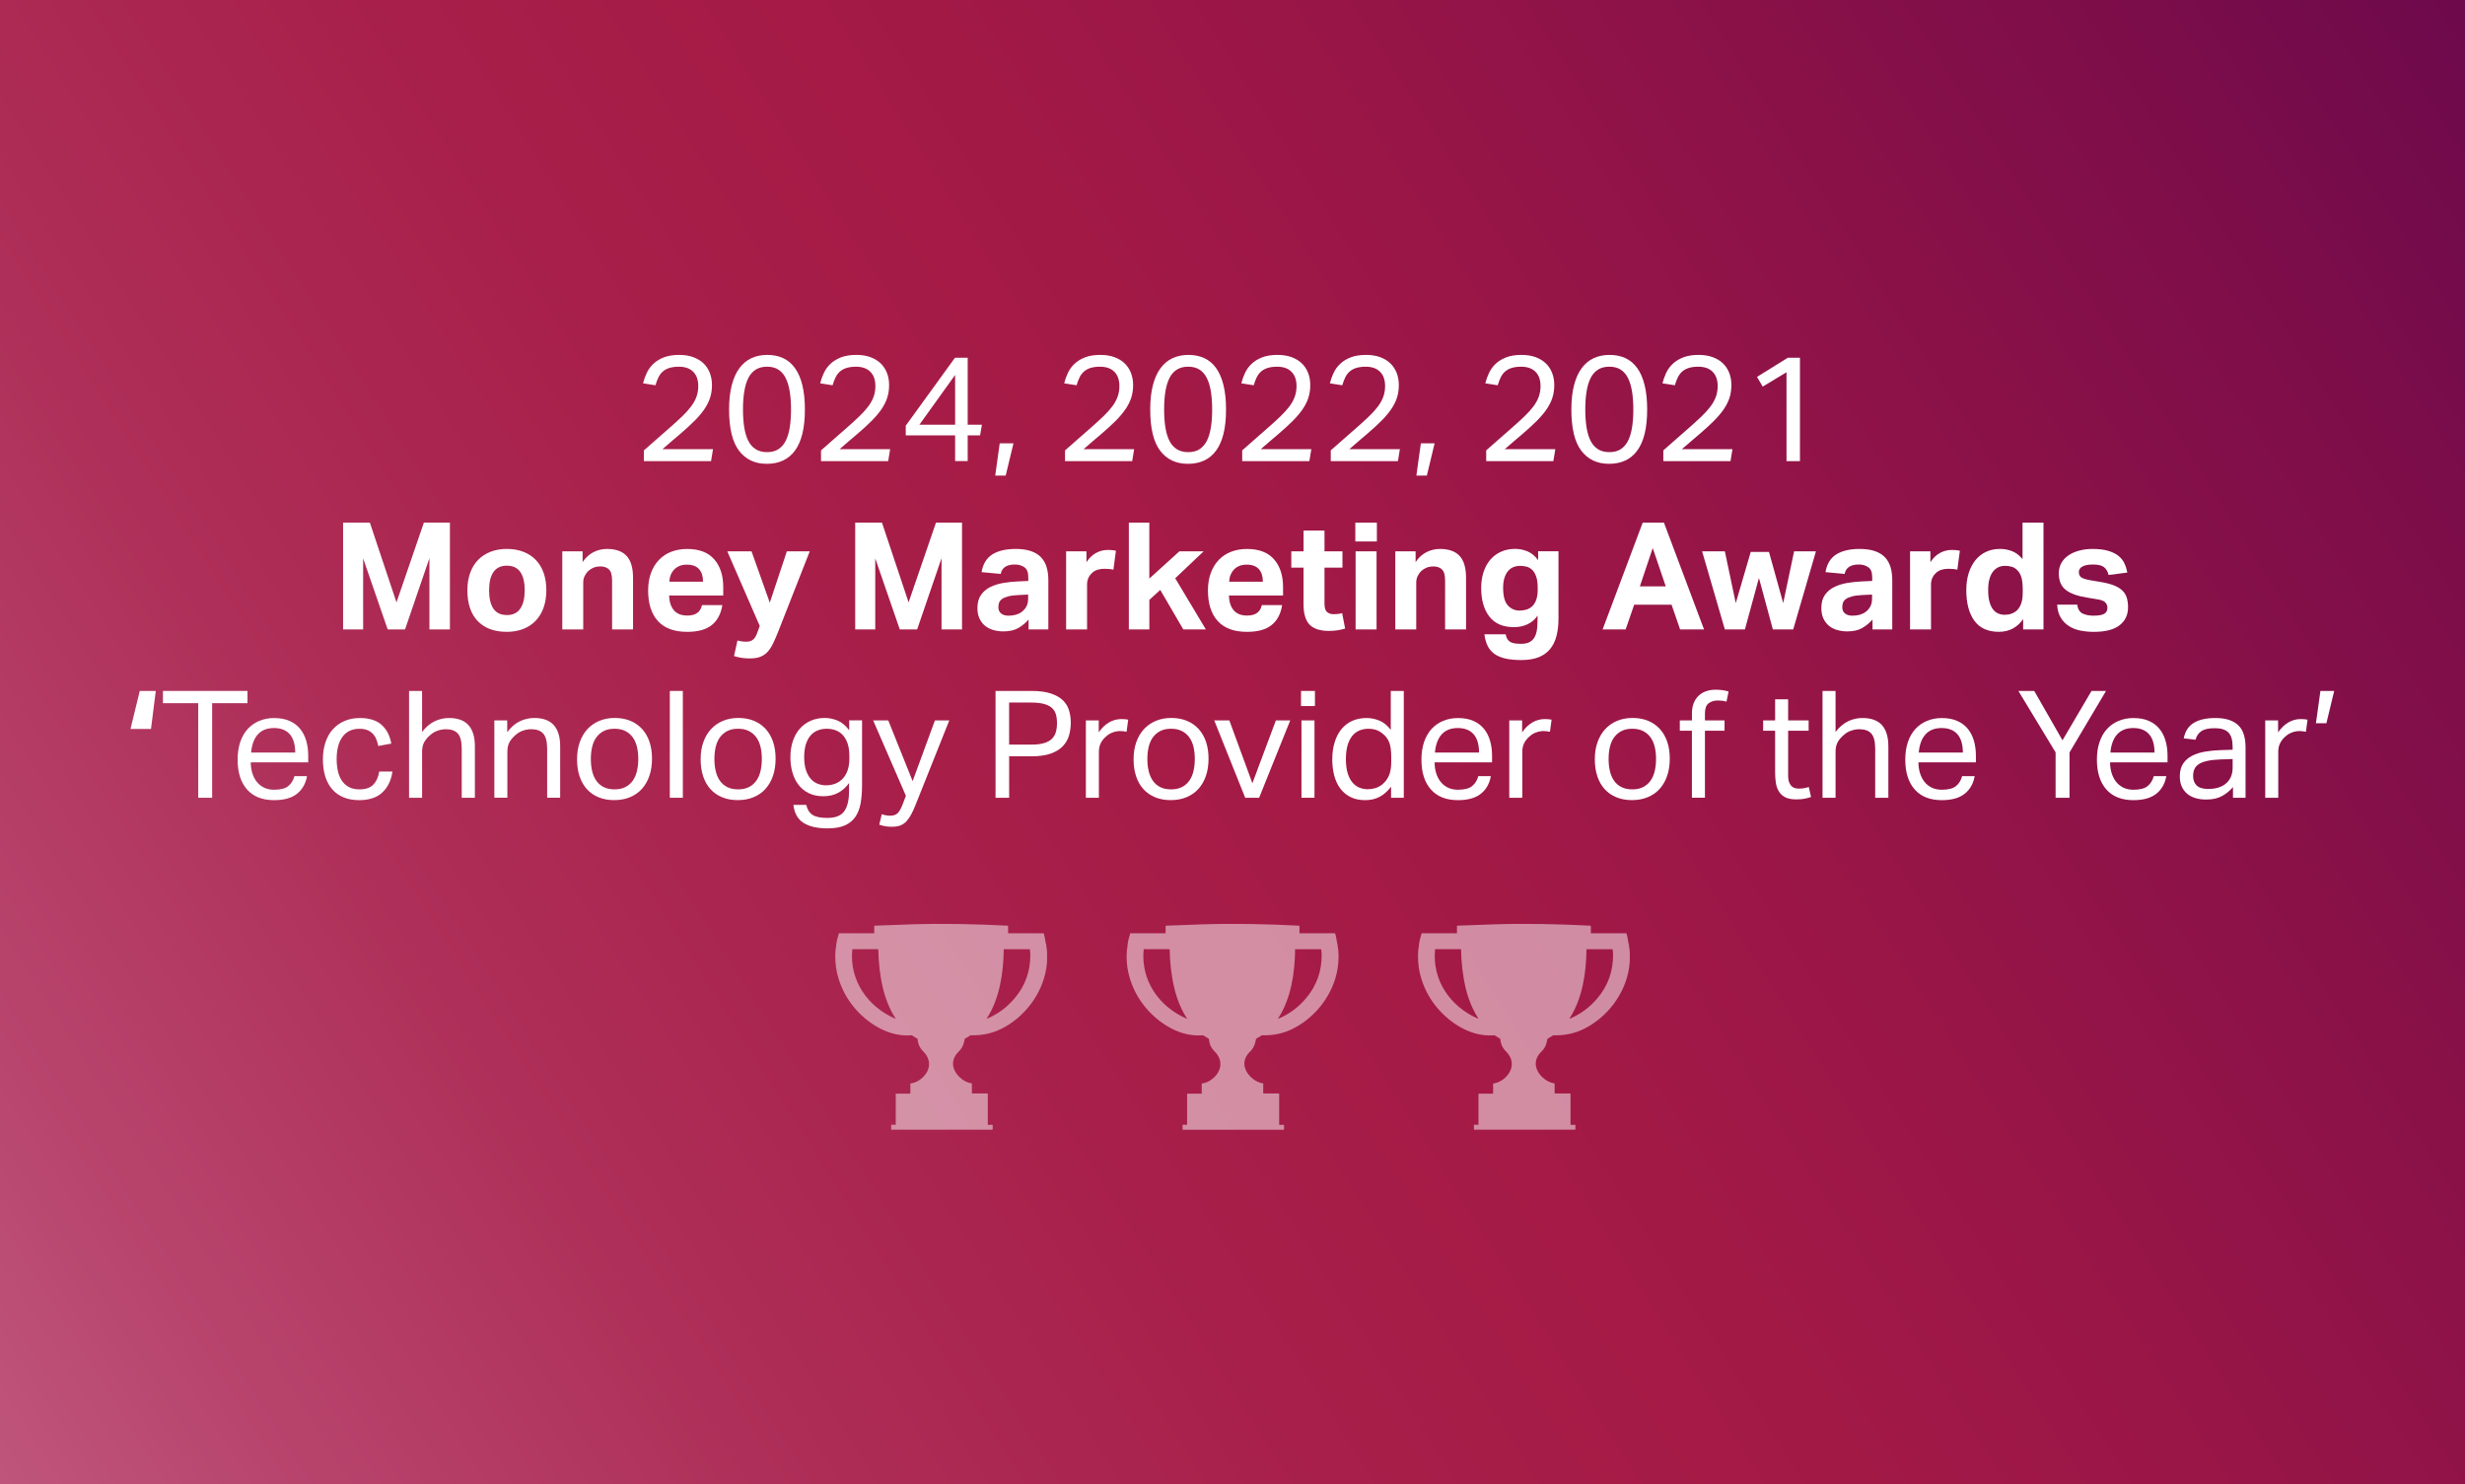 <?xml version="1.0" encoding="UTF-8"?>
<svg id="Layer_1" data-name="Layer 1" xmlns="http://www.w3.org/2000/svg" width="1098" height="661.16" xmlns:xlink="http://www.w3.org/1999/xlink" viewBox="0 0 1098 661.16">
  <rect x="0" y="0" width="1098" height="661.16" fill="#808080" stroke="none"/>
  <defs>
    <style>
      .cls-1 {
        fill: none;
      }

      .cls-2 {
        fill: url(#linear-gradient);
      }

      .cls-3 {
        clip-path: url(#clippath-1);
      }

      .cls-4 {
        clip-path: url(#clippath-3);
      }

      .cls-5 {
        clip-path: url(#clippath-4);
      }

      .cls-6 {
        clip-path: url(#clippath-2);
      }

      .cls-7 {
        clip-path: url(#clippath-7);
      }

      .cls-8 {
        clip-path: url(#clippath-6);
      }

      .cls-9 {
        clip-path: url(#clippath-8);
      }

      .cls-10 {
        clip-path: url(#clippath-5);
      }

      .cls-11 {
        fill: #fff;
      }

      .cls-12 {
        opacity: .5;
      }

      .cls-13 {
        clip-path: url(#clippath);
      }
    </style>
    <clipPath id="clippath">
      <rect class="cls-1" y="0" width="1098" height="661.16"/>
    </clipPath>
    <clipPath id="clippath-1">
      <polygon class="cls-1" points="0 661.16 0 661.16 0 0 1098 0 1098 661.16 0 661.16"/>
    </clipPath>
    <linearGradient id="linear-gradient" x1="49.16" y1="832.68" x2="53.33" y2="832.68" gradientTransform="translate(117617.01 216162.08) rotate(-27.93) scale(308.51 -294.86) skewX(-4.04)" gradientUnits="userSpaceOnUse">
      <stop offset="0" stop-color="#bf557b"/>
      <stop offset=".08" stop-color="#b8456d"/>
      <stop offset=".24" stop-color="#ad2d57"/>
      <stop offset=".39" stop-color="#a71f4a"/>
      <stop offset=".51" stop-color="#a51a46"/>
      <stop offset=".64" stop-color="#9a1647"/>
      <stop offset=".87" stop-color="#7f0e49"/>
      <stop offset="1" stop-color="#6d094c"/>
    </linearGradient>
    <clipPath id="clippath-2">
      <rect class="cls-1" y="0" width="1098" height="661.16"/>
    </clipPath>
    <clipPath id="clippath-3">
      <rect class="cls-1" x="334.54" y="378.17" width="169.34" height="129.17"/>
    </clipPath>
    <clipPath id="clippath-4">
      <rect class="cls-1" x="372.03" y="411.49" width="94.37" height="91.69"/>
    </clipPath>
    <clipPath id="clippath-5">
      <rect class="cls-1" x="464.33" y="378.17" width="169.34" height="129.17"/>
    </clipPath>
    <clipPath id="clippath-6">
      <rect class="cls-1" x="501.81" y="411.49" width="94.37" height="91.69"/>
    </clipPath>
    <clipPath id="clippath-7">
      <rect class="cls-1" x="594.12" y="378.17" width="169.34" height="129.17"/>
    </clipPath>
    <clipPath id="clippath-8">
      <rect class="cls-1" x="631.61" y="411.49" width="94.37" height="91.69"/>
    </clipPath>
  </defs>
  <g class="cls-13">
    <g class="cls-3">
      <polygon class="cls-2" points="-311.75 165.29 823.5 -436.62 1409.75 495.87 274.5 1097.78 -311.75 165.29"/>
    </g>
    <g>
      <path class="cls-11" d="M286.84,200.59c1.69-1.51,3.51-3.11,5.46-4.8,1.95-1.69,3.93-3.42,5.93-5.2,2.13-1.87,4-3.56,5.6-5.1,1.6-1.53,2.93-3.01,4-4.43,1.07-1.42,1.87-2.87,2.4-4.33.53-1.47.8-3.04.8-4.73,0-2.8-.76-4.94-2.27-6.43-1.51-1.49-3.62-2.23-6.33-2.23-1.64,0-3.04.18-4.2.53-1.16.36-2.13.88-2.93,1.57-.8.69-1.46,1.54-1.97,2.57-.51,1.02-.97,2.22-1.37,3.6l-5.53-.87c.4-1.6.96-3.15,1.67-4.66.71-1.51,1.69-2.85,2.93-4.03,1.24-1.18,2.8-2.13,4.66-2.87,1.87-.73,4.15-1.1,6.86-1.1,2.35,0,4.44.33,6.26,1,1.82.67,3.34,1.59,4.56,2.77,1.22,1.18,2.15,2.59,2.8,4.23.64,1.64.97,3.46.97,5.46s-.28,3.87-.83,5.6c-.56,1.73-1.41,3.44-2.57,5.13-1.16,1.69-2.62,3.42-4.4,5.2-1.78,1.78-3.89,3.71-6.33,5.8-1.29,1.11-2.61,2.23-3.97,3.37-1.36,1.13-2.68,2.28-3.96,3.43h22.52l-.87,5.33h-29.92v-4.8Z"/>
      <path class="cls-11" d="M341.55,206.59c-5.29,0-9.41-1.94-12.36-5.83-2.96-3.89-4.43-10.01-4.43-18.36,0-4.18.4-7.8,1.2-10.86s1.94-5.6,3.43-7.6c1.49-2,3.28-3.48,5.36-4.43,2.09-.95,4.44-1.43,7.06-1.43s4.96.48,7.03,1.43c2.07.96,3.82,2.43,5.26,4.43,1.44,2,2.54,4.53,3.3,7.6.75,3.07,1.13,6.69,1.13,10.86s-.38,7.79-1.13,10.83c-.76,3.04-1.87,5.55-3.33,7.53-1.47,1.98-3.26,3.44-5.36,4.4-2.11.96-4.5,1.43-7.16,1.43ZM341.68,201.39c2,0,3.68-.43,5.03-1.3,1.35-.87,2.44-2.11,3.27-3.73.82-1.62,1.42-3.61,1.8-5.96.38-2.35.57-5.02.57-8s-.19-5.64-.57-8c-.38-2.35-.98-4.35-1.8-6-.82-1.64-1.91-2.9-3.27-3.77-1.36-.87-3.03-1.3-5.03-1.3s-3.69.43-5.06,1.3c-1.38.87-2.48,2.12-3.3,3.77-.82,1.64-1.42,3.64-1.8,6-.38,2.35-.57,5.02-.57,8s.19,5.64.57,8c.38,2.36.98,4.34,1.8,5.96.82,1.62,1.92,2.87,3.3,3.73,1.38.87,3.07,1.3,5.06,1.3Z"/>
      <path class="cls-11" d="M365.74,200.59c1.69-1.51,3.51-3.11,5.46-4.8,1.95-1.69,3.93-3.42,5.93-5.2,2.13-1.87,4-3.56,5.6-5.1,1.6-1.53,2.93-3.01,4-4.43,1.07-1.42,1.87-2.87,2.4-4.33.53-1.47.8-3.04.8-4.73,0-2.8-.76-4.94-2.27-6.43-1.51-1.49-3.62-2.23-6.33-2.23-1.64,0-3.04.18-4.2.53-1.16.36-2.13.88-2.93,1.57-.8.69-1.46,1.54-1.97,2.57-.51,1.02-.97,2.22-1.37,3.6l-5.53-.87c.4-1.6.96-3.15,1.67-4.66.71-1.51,1.69-2.85,2.93-4.03,1.24-1.18,2.8-2.13,4.66-2.87,1.87-.73,4.15-1.1,6.86-1.1,2.35,0,4.44.33,6.26,1,1.82.67,3.34,1.59,4.56,2.77,1.22,1.18,2.15,2.59,2.8,4.23.64,1.64.97,3.46.97,5.46s-.28,3.87-.83,5.6c-.56,1.73-1.41,3.44-2.57,5.13-1.16,1.69-2.62,3.42-4.4,5.2-1.78,1.78-3.89,3.71-6.33,5.8-1.29,1.11-2.61,2.23-3.97,3.37-1.36,1.13-2.68,2.28-3.96,3.43h22.52l-.87,5.33h-29.92v-4.8Z"/>
      <path class="cls-11" d="M403.46,189.59l21.92-30.25h5.66v29.85h6.33l-.8,4.73h-5.53v11.46h-5.6v-11.46h-21.99v-4.33ZM425.45,189.19v-22.19l-15.93,22.19h15.93Z"/>
      <path class="cls-11" d="M445.31,197.46h6.13l-3.47,14.39h-4.66l2-14.39Z"/>
      <path class="cls-11" d="M474.43,200.59c1.69-1.51,3.51-3.11,5.46-4.8,1.95-1.69,3.93-3.42,5.93-5.2,2.13-1.87,4-3.56,5.6-5.1,1.6-1.53,2.93-3.01,4-4.43,1.07-1.42,1.87-2.87,2.4-4.33.53-1.47.8-3.04.8-4.73,0-2.8-.76-4.94-2.27-6.43-1.51-1.49-3.62-2.23-6.33-2.23-1.64,0-3.04.18-4.2.53-1.16.36-2.13.88-2.93,1.57-.8.69-1.46,1.54-1.97,2.57-.51,1.02-.97,2.22-1.37,3.6l-5.53-.87c.4-1.6.96-3.15,1.67-4.66.71-1.51,1.69-2.85,2.93-4.03,1.24-1.18,2.8-2.13,4.66-2.87,1.87-.73,4.15-1.1,6.86-1.1,2.35,0,4.44.33,6.26,1,1.82.67,3.34,1.59,4.56,2.77,1.22,1.18,2.15,2.59,2.8,4.23.64,1.64.97,3.46.97,5.46s-.28,3.87-.83,5.6c-.56,1.73-1.41,3.44-2.57,5.13-1.16,1.69-2.62,3.42-4.4,5.2-1.78,1.78-3.89,3.71-6.33,5.8-1.29,1.11-2.61,2.23-3.97,3.37-1.36,1.13-2.68,2.28-3.96,3.43h22.52l-.87,5.33h-29.92v-4.8Z"/>
      <path class="cls-11" d="M529.14,206.59c-5.29,0-9.41-1.94-12.36-5.83-2.96-3.89-4.43-10.01-4.43-18.36,0-4.18.4-7.8,1.2-10.86s1.94-5.6,3.43-7.6c1.49-2,3.28-3.48,5.36-4.43,2.09-.95,4.44-1.43,7.06-1.43s4.96.48,7.03,1.43c2.07.96,3.82,2.43,5.26,4.43,1.44,2,2.54,4.53,3.3,7.6.75,3.07,1.13,6.69,1.13,10.86s-.38,7.79-1.13,10.83c-.76,3.04-1.87,5.55-3.33,7.53-1.47,1.98-3.26,3.44-5.36,4.4-2.11.96-4.5,1.43-7.16,1.43ZM529.27,201.39c2,0,3.68-.43,5.03-1.3,1.35-.87,2.44-2.11,3.27-3.73.82-1.62,1.42-3.61,1.8-5.96.38-2.35.57-5.02.57-8s-.19-5.64-.57-8c-.38-2.35-.98-4.35-1.8-6-.82-1.64-1.91-2.9-3.27-3.77-1.36-.87-3.03-1.3-5.03-1.3s-3.69.43-5.06,1.3c-1.38.87-2.48,2.12-3.3,3.77-.82,1.64-1.42,3.64-1.8,6-.38,2.35-.57,5.02-.57,8s.19,5.64.57,8c.38,2.36.98,4.34,1.8,5.96.82,1.62,1.92,2.87,3.3,3.73,1.38.87,3.07,1.3,5.06,1.3Z"/>
      <path class="cls-11" d="M553.33,200.59c1.69-1.51,3.51-3.11,5.46-4.8,1.96-1.69,3.93-3.42,5.93-5.2,2.13-1.87,4-3.56,5.6-5.1s2.93-3.01,4-4.43c1.07-1.42,1.87-2.87,2.4-4.33.53-1.47.8-3.04.8-4.73,0-2.8-.76-4.94-2.27-6.43-1.51-1.49-3.62-2.23-6.33-2.23-1.64,0-3.04.18-4.2.53-1.16.36-2.13.88-2.93,1.57-.8.69-1.46,1.54-1.97,2.57-.51,1.02-.97,2.22-1.37,3.6l-5.53-.87c.4-1.6.96-3.15,1.67-4.66.71-1.51,1.69-2.85,2.93-4.03,1.24-1.18,2.8-2.13,4.67-2.87,1.87-.73,4.15-1.1,6.86-1.1,2.35,0,4.44.33,6.26,1,1.82.67,3.34,1.59,4.56,2.77,1.22,1.18,2.15,2.59,2.8,4.23.64,1.64.97,3.46.97,5.46s-.28,3.87-.83,5.6c-.56,1.73-1.41,3.44-2.57,5.13-1.16,1.69-2.62,3.42-4.4,5.2s-3.89,3.71-6.33,5.8c-1.29,1.11-2.61,2.23-3.96,3.37-1.36,1.13-2.68,2.28-3.97,3.43h22.53l-.87,5.33h-29.92v-4.8Z"/>
      <path class="cls-11" d="M592.78,200.59c1.69-1.51,3.51-3.11,5.46-4.8,1.96-1.69,3.93-3.42,5.93-5.2,2.13-1.87,4-3.56,5.6-5.1s2.93-3.01,4-4.43c1.07-1.42,1.87-2.87,2.4-4.33.53-1.47.8-3.04.8-4.73,0-2.8-.76-4.94-2.27-6.43-1.51-1.49-3.62-2.23-6.33-2.23-1.64,0-3.04.18-4.2.53-1.16.36-2.13.88-2.93,1.57-.8.69-1.46,1.54-1.97,2.57-.51,1.02-.97,2.22-1.37,3.6l-5.53-.87c.4-1.6.96-3.15,1.67-4.66.71-1.51,1.69-2.85,2.93-4.03,1.24-1.18,2.8-2.13,4.67-2.87,1.87-.73,4.15-1.1,6.86-1.1,2.35,0,4.44.33,6.26,1,1.82.67,3.34,1.59,4.56,2.77,1.22,1.18,2.15,2.59,2.8,4.23.64,1.64.97,3.46.97,5.46s-.28,3.87-.83,5.6c-.56,1.73-1.41,3.44-2.57,5.13-1.16,1.69-2.62,3.42-4.4,5.2s-3.89,3.71-6.33,5.8c-1.29,1.11-2.61,2.23-3.96,3.37-1.36,1.13-2.68,2.28-3.97,3.43h22.53l-.87,5.33h-29.92v-4.8Z"/>
      <path class="cls-11" d="M632.9,197.46h6.13l-3.46,14.39h-4.67l2-14.39Z"/>
      <path class="cls-11" d="M662.02,200.59c1.69-1.51,3.51-3.11,5.46-4.8,1.96-1.69,3.93-3.42,5.93-5.2,2.13-1.87,4-3.56,5.6-5.1s2.93-3.01,4-4.43c1.07-1.42,1.87-2.87,2.4-4.33.53-1.47.8-3.04.8-4.73,0-2.8-.76-4.94-2.27-6.43-1.51-1.49-3.62-2.23-6.33-2.23-1.64,0-3.04.18-4.2.53-1.16.36-2.13.88-2.93,1.57-.8.69-1.46,1.54-1.97,2.57-.51,1.02-.97,2.22-1.37,3.6l-5.53-.87c.4-1.6.96-3.15,1.67-4.66.71-1.51,1.69-2.85,2.93-4.03,1.24-1.18,2.8-2.13,4.67-2.87,1.87-.73,4.15-1.1,6.86-1.1,2.35,0,4.44.33,6.26,1,1.82.67,3.34,1.59,4.56,2.77,1.22,1.18,2.15,2.59,2.8,4.23.64,1.64.97,3.46.97,5.46s-.28,3.87-.83,5.6c-.56,1.73-1.41,3.44-2.57,5.13-1.16,1.69-2.62,3.42-4.4,5.2s-3.89,3.71-6.33,5.8c-1.29,1.11-2.61,2.23-3.96,3.37-1.36,1.13-2.68,2.28-3.97,3.43h22.53l-.87,5.33h-29.92v-4.8Z"/>
      <path class="cls-11" d="M716.73,206.59c-5.29,0-9.41-1.94-12.36-5.83-2.96-3.89-4.43-10.01-4.43-18.36,0-4.18.4-7.8,1.2-10.86.8-3.07,1.94-5.6,3.43-7.6,1.49-2,3.28-3.48,5.36-4.43,2.09-.95,4.44-1.43,7.06-1.43s4.96.48,7.03,1.43c2.07.96,3.82,2.43,5.26,4.43,1.44,2,2.54,4.53,3.3,7.6.75,3.07,1.13,6.69,1.13,10.86s-.38,7.79-1.13,10.83c-.76,3.04-1.87,5.55-3.33,7.53-1.47,1.98-3.25,3.44-5.37,4.4-2.11.96-4.5,1.43-7.16,1.43ZM716.87,201.39c2,0,3.68-.43,5.03-1.3,1.35-.87,2.44-2.11,3.27-3.73.82-1.62,1.42-3.61,1.8-5.96.38-2.35.57-5.02.57-8s-.19-5.64-.57-8c-.38-2.35-.98-4.35-1.8-6-.82-1.64-1.91-2.9-3.27-3.77-1.36-.87-3.03-1.3-5.03-1.3s-3.69.43-5.06,1.3c-1.38.87-2.48,2.12-3.3,3.77-.82,1.64-1.42,3.64-1.8,6-.38,2.35-.57,5.02-.57,8s.19,5.64.57,8c.38,2.36.98,4.34,1.8,5.96.82,1.62,1.92,2.87,3.3,3.73,1.38.87,3.07,1.3,5.06,1.3Z"/>
      <path class="cls-11" d="M740.92,200.59c1.69-1.51,3.51-3.11,5.46-4.8,1.96-1.69,3.93-3.42,5.93-5.2,2.13-1.87,4-3.56,5.6-5.1s2.93-3.01,4-4.43c1.07-1.42,1.87-2.87,2.4-4.33.53-1.47.8-3.04.8-4.73,0-2.8-.76-4.94-2.27-6.43-1.51-1.49-3.62-2.23-6.33-2.23-1.64,0-3.04.18-4.2.53-1.16.36-2.13.88-2.93,1.57-.8.69-1.46,1.54-1.97,2.57-.51,1.02-.97,2.22-1.37,3.6l-5.53-.87c.4-1.6.96-3.15,1.67-4.66.71-1.51,1.69-2.85,2.93-4.03,1.24-1.18,2.8-2.13,4.67-2.87,1.87-.73,4.15-1.1,6.86-1.1,2.35,0,4.44.33,6.26,1,1.82.67,3.34,1.59,4.56,2.77,1.22,1.18,2.15,2.59,2.8,4.23.64,1.64.97,3.46.97,5.46s-.28,3.87-.83,5.6c-.56,1.73-1.41,3.44-2.57,5.13-1.16,1.69-2.62,3.42-4.4,5.2s-3.89,3.71-6.33,5.8c-1.29,1.11-2.61,2.23-3.96,3.37-1.36,1.13-2.68,2.28-3.97,3.43h22.53l-.87,5.33h-29.92v-4.8Z"/>
      <path class="cls-11" d="M795.77,165.8l-10.6,6.4-2.53-4.33,13.73-8.53h5.4v46.05h-6v-39.58Z"/>
    </g>
    <g>
      <path class="cls-11" d="M152.82,232.78h11.93l11.86,35.52,12.2-35.52h11.6v47.58h-9.13v-31.72l-10.86,31.72h-7.73l-10.93-31.65v31.65h-8.93v-47.58Z"/>
      <path class="cls-11" d="M225.79,281.43c-5.6,0-9.93-1.6-13-4.8s-4.6-7.77-4.6-13.73c0-2.84.41-5.41,1.23-7.7.82-2.29,2-4.22,3.53-5.8,1.53-1.58,3.39-2.79,5.56-3.63,2.18-.84,4.6-1.27,7.26-1.27s5.15.42,7.33,1.27c2.18.84,4.03,2.06,5.56,3.63,1.53,1.58,2.7,3.51,3.5,5.8.8,2.29,1.2,4.85,1.2,7.7s-.41,5.48-1.23,7.76c-.82,2.29-2,4.23-3.53,5.83-1.53,1.6-3.39,2.82-5.56,3.67-2.18.84-4.6,1.27-7.26,1.27ZM225.79,273.96c2.67,0,4.65-.96,5.96-2.87,1.31-1.91,1.97-4.64,1.97-8.2s-.66-6.26-1.97-8.13c-1.31-1.87-3.3-2.8-5.96-2.8s-4.65.93-5.96,2.8c-1.31,1.87-1.97,4.58-1.97,8.13s.64,6.34,1.93,8.23c1.29,1.89,3.29,2.83,6,2.83Z"/>
      <path class="cls-11" d="M250.45,245.57h9.06v4.8c1.38-2.04,3.01-3.53,4.9-4.46,1.89-.93,3.85-1.4,5.9-1.4,3.95,0,6.89,1.03,8.8,3.1,1.91,2.07,2.87,5.32,2.87,9.76v22.99h-9.33v-21.73c0-2.44-.47-4.11-1.4-5-.93-.89-2.18-1.33-3.73-1.33-1.2,0-2.23.18-3.1.53-.87.36-1.68.87-2.43,1.53-.62.62-1.14,1.37-1.57,2.23-.42.87-.63,1.81-.63,2.83v20.93h-9.33v-34.79Z"/>
      <path class="cls-11" d="M321.76,269.5c-.62,3.91-2.19,6.88-4.7,8.9-2.51,2.02-6.16,3.03-10.96,3.03-5.78,0-10.12-1.6-13.03-4.8-2.91-3.2-4.37-7.73-4.37-13.59,0-2.93.42-5.54,1.27-7.83.84-2.29,2.03-4.23,3.57-5.83,1.53-1.6,3.37-2.81,5.5-3.63,2.13-.82,4.49-1.23,7.06-1.23,5.33,0,9.34,1.53,12.03,4.6,2.69,3.07,4.03,7.2,4.03,12.4v3.73h-24.12c.09,2.8.8,4.99,2.13,6.56,1.33,1.58,3.33,2.37,6,2.37,3.69,0,5.86-1.55,6.53-4.66h9.06ZM313.16,259.1c0-2.4-.59-4.27-1.77-5.6-1.18-1.33-3.01-2-5.5-2-1.24,0-2.33.2-3.27.6-.93.4-1.72.94-2.37,1.63-.65.69-1.14,1.49-1.5,2.4-.36.91-.56,1.9-.6,2.97h14.99Z"/>
      <path class="cls-11" d="M328.49,285.29c1.29.35,2.6.53,3.93.53,1.24,0,2.24-.3,3-.9.76-.6,1.4-1.66,1.93-3.17l1.07-2.93-14.46-33.25h10.8l8.13,22.86,7.6-22.86h10.2l-14.06,35.79c-.8,2-1.56,3.74-2.27,5.23-.71,1.49-1.52,2.73-2.43,3.73-.91,1-2,1.74-3.27,2.23-1.27.49-2.83.73-4.7.73-1.16,0-2.3-.08-3.43-.23-1.13-.16-2.32-.43-3.57-.83l1.53-6.93Z"/>
      <path class="cls-11" d="M380.93,232.78h11.93l11.86,35.52,12.2-35.52h11.6v47.58h-9.13v-31.72l-10.86,31.72h-7.73l-10.93-31.65v31.65h-8.93v-47.58Z"/>
      <path class="cls-11" d="M458.17,275.96c-1.38,1.56-2.92,2.82-4.63,3.8-1.71.98-3.92,1.47-6.63,1.47-1.56,0-3.03-.2-4.43-.6-1.4-.4-2.62-1.02-3.67-1.87-1.04-.84-1.88-1.92-2.5-3.23-.62-1.31-.93-2.88-.93-4.7,0-2.4.53-4.35,1.6-5.86,1.07-1.51,2.47-2.69,4.2-3.53,1.73-.84,3.68-1.44,5.83-1.8,2.15-.36,4.34-.58,6.56-.67l4.46-.2v-1.73c0-2.13-.59-3.6-1.77-4.4-1.18-.8-2.57-1.2-4.17-1.2-3.69,0-5.8,1.4-6.33,4.2l-8.53-.8c.62-3.64,2.22-6.27,4.8-7.9,2.58-1.62,6.04-2.43,10.4-2.43,2.67,0,4.93.32,6.8.97,1.87.64,3.37,1.57,4.5,2.77,1.13,1.2,1.95,2.66,2.47,4.37.51,1.71.77,3.63.77,5.76v21.99h-8.8v-4.4ZM457.97,264.83l-4.13.2c-1.96.09-3.53.29-4.73.6-1.2.31-2.12.7-2.77,1.17-.64.47-1.08,1.01-1.3,1.63-.22.62-.33,1.31-.33,2.07,0,1.16.4,2.07,1.2,2.73.8.67,1.91,1,3.33,1,2.4,0,4.35-.56,5.86-1.67.84-.62,1.53-1.41,2.07-2.37.53-.96.8-2.14.8-3.57v-1.8Z"/>
      <path class="cls-11" d="M474.89,245.57h9.06v4.86c1.15-1.82,2.55-3.19,4.2-4.1,1.64-.91,3.38-1.37,5.2-1.37.89,0,1.62.03,2.2.1.58.07,1.09.14,1.53.23l-1.13,8.46c-1.07-.27-2.38-.4-3.93-.4-1.02,0-2,.12-2.93.37-.93.24-1.78.7-2.53,1.37-.8.71-1.39,1.51-1.77,2.4-.38.89-.57,1.8-.57,2.73v20.13h-9.33v-34.79Z"/>
      <path class="cls-11" d="M502.82,232.78h9.13v24.92l13.39-12.13h10.8l-12.66,12,13.66,22.79h-10.06l-10.26-17.59-4.86,4.4v13.19h-9.13v-47.58Z"/>
      <path class="cls-11" d="M571.12,269.5c-.62,3.91-2.19,6.88-4.7,8.9s-6.16,3.03-10.96,3.03c-5.78,0-10.12-1.6-13.03-4.8-2.91-3.2-4.37-7.73-4.37-13.59,0-2.93.42-5.54,1.27-7.83.84-2.29,2.03-4.23,3.57-5.83,1.53-1.6,3.37-2.81,5.5-3.63,2.13-.82,4.49-1.23,7.06-1.23,5.33,0,9.34,1.53,12.03,4.6s4.03,7.2,4.03,12.4v3.73h-24.12c.09,2.8.8,4.99,2.13,6.56,1.33,1.58,3.33,2.37,6,2.37,3.69,0,5.86-1.55,6.53-4.66h9.06ZM562.52,259.1c0-2.4-.59-4.27-1.77-5.6-1.18-1.33-3.01-2-5.5-2-1.24,0-2.33.2-3.27.6s-1.72.94-2.37,1.63c-.64.69-1.14,1.49-1.5,2.4-.36.91-.56,1.9-.6,2.97h14.99Z"/>
      <path class="cls-11" d="M580.65,252.84h-5.46v-7.26h5.46v-9.26h9.33v9.26h8v7.26h-8v16.06c0,1.82.38,3.06,1.13,3.7.75.64,1.73.97,2.93.97.62,0,1.25-.03,1.9-.1.64-.07,1.28-.19,1.9-.37l1.33,6.86c-1.29.4-2.54.68-3.76.83-1.22.16-2.39.23-3.5.23-3.82,0-6.65-.91-8.5-2.73-1.84-1.82-2.77-4.89-2.77-9.2v-16.26Z"/>
      <path class="cls-11" d="M603.71,232.78h9.6v8.4h-9.6v-8.4ZM603.84,245.57h9.33v34.79h-9.33v-34.79Z"/>
      <path class="cls-11" d="M621.5,245.57h9.06v4.8c1.38-2.04,3.01-3.53,4.9-4.46,1.89-.93,3.85-1.4,5.9-1.4,3.95,0,6.89,1.03,8.8,3.1s2.87,5.32,2.87,9.76v22.99h-9.33v-21.73c0-2.44-.47-4.11-1.4-5-.93-.89-2.18-1.33-3.73-1.33-1.2,0-2.23.18-3.1.53-.87.36-1.68.87-2.43,1.53-.62.62-1.14,1.37-1.57,2.23-.42.87-.63,1.81-.63,2.83v20.93h-9.33v-34.79Z"/>
      <path class="cls-11" d="M670.68,282.56c.18.89.43,1.6.77,2.13s.78.96,1.33,1.27c.55.31,1.22.52,2,.63.78.11,1.72.17,2.83.17,1.73,0,3.09-.32,4.07-.97.98-.64,1.7-1.5,2.17-2.57.47-1.07.75-2.29.87-3.67.11-1.38.17-2.8.17-4.27v-1.07c-1.16,1.69-2.63,2.97-4.43,3.83-1.8.87-3.83,1.3-6.1,1.3-4.89,0-8.54-1.58-10.96-4.73-2.42-3.15-3.63-7.4-3.63-12.73,0-2.53.34-4.86,1.03-7,.69-2.13,1.68-3.96,2.97-5.5,1.29-1.53,2.88-2.73,4.76-3.6,1.89-.87,4.01-1.3,6.36-1.3,1.87,0,3.68.36,5.43,1.07,1.75.71,3.37,2.02,4.83,3.93v-3.93h9.06v29.92c0,2.93-.3,5.54-.9,7.83-.6,2.29-1.56,4.23-2.87,5.83-1.31,1.6-3.02,2.81-5.13,3.63-2.11.82-4.68,1.23-7.7,1.23-2.8,0-5.19-.23-7.16-.7-1.98-.47-3.61-1.18-4.9-2.13-1.29-.96-2.28-2.16-2.96-3.6-.69-1.44-1.14-3.12-1.37-5.03h9.46ZM684.94,261.77c0-2.09-.23-3.78-.7-5.06-.47-1.29-1.08-2.28-1.83-2.97-.76-.69-1.6-1.14-2.53-1.37-.93-.22-1.87-.33-2.8-.33-1.02,0-1.99.18-2.9.53-.91.36-1.71.93-2.4,1.73-.69.8-1.23,1.82-1.63,3.07-.4,1.24-.6,2.73-.6,4.46,0,3.69.7,6.3,2.1,7.83s3.14,2.3,5.23,2.3c1.16,0,2.23-.17,3.23-.5,1-.33,1.85-.87,2.57-1.6.71-.73,1.27-1.69,1.67-2.87.4-1.18.6-2.61.6-4.3v-.93Z"/>
      <path class="cls-11" d="M731.72,232.78h9.46l17.86,47.58h-10.66l-3.8-11h-16.66l-3.8,11h-10.26l17.86-47.58ZM741.99,261.17l-5.8-17.06-5.73,17.06h11.53Z"/>
      <path class="cls-11" d="M758.18,245.57h10.13l4.86,23.06,6.67-22.79h8.13l6.33,22.79,4.86-23.06h9.73l-10.13,34.79h-9.06l-6.2-22.92-6.26,22.92h-8.93l-10.13-34.79Z"/>
      <path class="cls-11" d="M834.08,275.96c-1.38,1.56-2.92,2.82-4.63,3.8-1.71.98-3.92,1.47-6.63,1.47-1.56,0-3.03-.2-4.43-.6s-2.62-1.02-3.67-1.87c-1.04-.84-1.88-1.92-2.5-3.23-.62-1.31-.93-2.88-.93-4.7,0-2.4.53-4.35,1.6-5.86,1.07-1.51,2.47-2.69,4.2-3.53,1.73-.84,3.68-1.44,5.83-1.8,2.15-.36,4.34-.58,6.56-.67l4.46-.2v-1.73c0-2.13-.59-3.6-1.77-4.4-1.18-.8-2.57-1.2-4.17-1.2-3.69,0-5.8,1.4-6.33,4.2l-8.53-.8c.62-3.64,2.22-6.27,4.8-7.9,2.58-1.62,6.04-2.43,10.4-2.43,2.67,0,4.93.32,6.8.97,1.87.64,3.37,1.57,4.5,2.77,1.13,1.2,1.96,2.66,2.47,4.37.51,1.71.77,3.63.77,5.76v21.99h-8.8v-4.4ZM833.88,264.83l-4.13.2c-1.96.09-3.53.29-4.73.6-1.2.31-2.12.7-2.77,1.17-.64.47-1.08,1.01-1.3,1.63-.22.62-.33,1.31-.33,2.07,0,1.16.4,2.07,1.2,2.73.8.67,1.91,1,3.33,1,2.4,0,4.35-.56,5.86-1.67.84-.62,1.53-1.41,2.07-2.37.53-.96.8-2.14.8-3.57v-1.8Z"/>
      <path class="cls-11" d="M850.81,245.57h9.06v4.86c1.15-1.82,2.55-3.19,4.2-4.1,1.64-.91,3.38-1.37,5.2-1.37.89,0,1.62.03,2.2.1.58.07,1.09.14,1.53.23l-1.13,8.46c-1.07-.27-2.38-.4-3.93-.4-1.02,0-2,.12-2.93.37-.93.24-1.78.7-2.53,1.37-.8.71-1.39,1.51-1.77,2.4-.38.89-.57,1.8-.57,2.73v20.13h-9.33v-34.79Z"/>
      <path class="cls-11" d="M901.19,275.76c-2.67,3.78-6.26,5.66-10.8,5.66-4.89,0-8.53-1.64-10.93-4.93-2.4-3.29-3.6-7.84-3.6-13.66,0-2.71.34-5.19,1.03-7.43.69-2.24,1.68-4.18,2.97-5.8,1.29-1.62,2.87-2.88,4.73-3.77,1.87-.89,3.98-1.33,6.33-1.33,1.73,0,3.45.31,5.16.93,1.71.62,3.32,1.82,4.83,3.6v-16.26h9.33v47.58h-9.06v-4.6ZM900.99,262.57c0-2.22-.19-4-.57-5.33-.38-1.33-.99-2.42-1.83-3.27-.8-.8-1.68-1.32-2.63-1.57-.96-.24-1.9-.37-2.83-.37-1.02,0-1.99.2-2.9.6-.91.4-1.71,1.02-2.4,1.87-.69.84-1.23,1.96-1.63,3.33-.4,1.38-.6,3.02-.6,4.93,0,2.09.19,3.83.57,5.23.38,1.4.9,2.53,1.57,3.4.67.87,1.44,1.49,2.33,1.87.89.38,1.84.57,2.87.57,2.22,0,4.04-.64,5.46-1.93.89-.89,1.54-1.97,1.97-3.23.42-1.27.63-2.9.63-4.9v-1.2Z"/>
      <path class="cls-11" d="M925.25,269.3c.31,2.04,1.13,3.38,2.47,4,1.33.62,2.93.93,4.8.93,2.22,0,3.81-.28,4.77-.83.95-.56,1.43-1.45,1.43-2.7,0-.89-.3-1.67-.9-2.33-.6-.67-1.74-1.13-3.43-1.4l-4.8-.8c-4.22-.67-7.36-1.81-9.43-3.43-2.07-1.62-3.1-4.08-3.1-7.36,0-1.69.37-3.2,1.1-4.53.73-1.33,1.77-2.47,3.1-3.4,1.33-.93,2.92-1.65,4.76-2.17,1.84-.51,3.88-.77,6.1-.77,2.75,0,5.06.28,6.93.83,1.87.56,3.39,1.3,4.56,2.23,1.18.93,2.07,2.04,2.67,3.33.6,1.29,1.03,2.67,1.3,4.13l-8.33,1.07c-.4-1.6-1.1-2.78-2.1-3.53-1-.75-2.61-1.13-4.83-1.13-1.25,0-2.28.1-3.1.3-.82.2-1.47.46-1.93.77-.47.31-.8.67-1,1.07s-.3.78-.3,1.13c0,1.11.34,1.92,1.03,2.43.69.51,2.03.94,4.03,1.3l4.4.73c2.44.4,4.46.91,6.06,1.53,1.6.62,2.88,1.39,3.83,2.3.95.91,1.62,1.99,2,3.23.38,1.24.57,2.69.57,4.33,0,3.29-1.24,5.92-3.73,7.9-2.49,1.98-6.33,2.97-11.53,2.97-2.09,0-4.08-.19-5.96-.57-1.89-.38-3.58-1.03-5.06-1.97-1.49-.93-2.71-2.18-3.67-3.73-.96-1.55-1.5-3.51-1.63-5.86h8.93Z"/>
    </g>
    <path class="cls-11" d="M62.26,307.75h7.13l-2.13,16.93h-9.13l4.13-16.93Z"/>
    <g>
      <path class="cls-11" d="M88.31,313.21h-15.73v-5.46h37.65v5.46h-15.73v42.12h-6.2v-42.12Z"/>
      <path class="cls-11" d="M136.76,345.67c-.58,3.33-2.06,5.95-4.43,7.86-2.38,1.91-5.79,2.87-10.23,2.87-5.24,0-9.26-1.59-12.06-4.76-2.8-3.18-4.2-7.61-4.2-13.29,0-2.98.4-5.62,1.2-7.93.8-2.31,1.92-4.24,3.37-5.8,1.44-1.55,3.17-2.74,5.16-3.56,2-.82,4.18-1.23,6.53-1.23,2.67,0,4.95.42,6.86,1.27,1.91.84,3.48,2.01,4.7,3.5,1.22,1.49,2.13,3.25,2.73,5.3.6,2.04.9,4.29.9,6.73v2.93h-25.59c0,1.73.23,3.34.7,4.83.47,1.49,1.13,2.78,2,3.87.87,1.09,1.94,1.94,3.23,2.57,1.29.62,2.78.93,4.46.93,2.89,0,5-.54,6.33-1.63,1.33-1.09,2.24-2.57,2.73-4.43h5.6ZM131.5,335.2c0-1.64-.18-3.13-.53-4.46-.36-1.33-.91-2.48-1.67-3.43-.76-.96-1.73-1.7-2.93-2.23s-2.64-.8-4.33-.8c-3.07,0-5.45.93-7.16,2.8-1.71,1.87-2.72,4.58-3.03,8.13h19.66Z"/>
      <path class="cls-11" d="M174.81,343.67c-.58,3.96-2.09,7.06-4.53,9.33-2.44,2.27-5.89,3.4-10.33,3.4-2.62,0-4.94-.42-6.96-1.27-2.02-.84-3.71-2.05-5.06-3.63-1.36-1.58-2.38-3.49-3.07-5.73-.69-2.24-1.03-4.77-1.03-7.56s.38-5.26,1.13-7.53c.75-2.27,1.84-4.2,3.27-5.8,1.42-1.6,3.15-2.84,5.2-3.73,2.04-.89,4.35-1.33,6.93-1.33,4.13,0,7.33,1.01,9.6,3.03,2.27,2.02,3.71,4.81,4.33,8.36l-5.8,1.07c-.22-1.11-.52-2.13-.9-3.07-.38-.93-.9-1.74-1.57-2.43-.67-.69-1.48-1.22-2.43-1.6-.96-.38-2.1-.57-3.43-.57-1.82,0-3.38.34-4.67,1.03-1.29.69-2.34,1.64-3.17,2.87-.82,1.22-1.42,2.65-1.8,4.3-.38,1.64-.57,3.4-.57,5.26s.18,3.62.53,5.26c.35,1.64.93,3.08,1.73,4.3.8,1.22,1.84,2.19,3.13,2.9,1.29.71,2.87,1.07,4.73,1.07,2.8,0,4.88-.71,6.23-2.13,1.35-1.42,2.23-3.35,2.63-5.8h5.86Z"/>
      <path class="cls-11" d="M182.21,307.75h5.8v18.26c1.69-2.18,3.54-3.75,5.56-4.73,2.02-.98,4.17-1.47,6.43-1.47,3.91,0,6.81,1.07,8.7,3.2,1.89,2.13,2.83,5.26,2.83,9.4v22.92h-5.86v-21.79c0-3.2-.57-5.45-1.7-6.76-1.13-1.31-2.9-1.97-5.3-1.97-1.29,0-2.57.22-3.83.67-1.27.44-2.41,1.16-3.43,2.13-1.11.98-1.96,2.01-2.53,3.1-.58,1.09-.87,2.5-.87,4.23v20.39h-5.8v-47.58Z"/>
      <path class="cls-11" d="M220.2,320.88h5.73v5.26c1.69-2.27,3.55-3.89,5.6-4.87,2.04-.98,4.2-1.47,6.46-1.47,3.91,0,6.81,1.07,8.7,3.2,1.89,2.13,2.83,5.26,2.83,9.4v22.92h-5.8v-21.79c0-3.2-.58-5.45-1.73-6.76-1.16-1.31-2.93-1.97-5.33-1.97-1.29,0-2.57.22-3.83.67-1.27.44-2.41,1.16-3.43,2.13-1.11.98-1.96,2.01-2.53,3.1-.58,1.09-.87,2.5-.87,4.23v20.39h-5.8v-34.45Z"/>
      <path class="cls-11" d="M273.64,356.39c-2.62,0-4.95-.42-7-1.27-2.04-.84-3.78-2.04-5.2-3.6-1.42-1.55-2.51-3.46-3.27-5.73-.76-2.27-1.13-4.8-1.13-7.6s.4-5.33,1.2-7.6c.8-2.27,1.93-4.2,3.4-5.8,1.47-1.6,3.23-2.83,5.3-3.7,2.07-.87,4.37-1.3,6.9-1.3s4.89.42,6.93,1.27c2.04.84,3.79,2.06,5.23,3.63,1.44,1.58,2.54,3.48,3.3,5.7.75,2.22,1.13,4.73,1.13,7.53s-.39,5.4-1.17,7.66c-.78,2.27-1.89,4.2-3.33,5.8-1.44,1.6-3.21,2.83-5.3,3.7-2.09.87-4.42,1.3-7,1.3ZM273.71,351.6c1.87,0,3.47-.33,4.8-1,1.33-.67,2.43-1.6,3.3-2.8.87-1.2,1.5-2.63,1.9-4.3s.6-3.5.6-5.5-.2-3.75-.6-5.4c-.4-1.64-1.03-3.05-1.9-4.23-.87-1.18-1.97-2.1-3.3-2.77-1.33-.67-2.93-1-4.8-1s-3.46.33-4.76,1c-1.31.67-2.4,1.59-3.27,2.77-.87,1.18-1.5,2.59-1.9,4.23-.4,1.64-.6,3.47-.6,5.46s.2,3.82.6,5.46c.4,1.64,1.02,3.07,1.87,4.27.84,1.2,1.93,2.13,3.27,2.8,1.33.67,2.93,1,4.8,1Z"/>
      <path class="cls-11" d="M298.36,307.75h5.8v47.58h-5.8v-47.58Z"/>
      <path class="cls-11" d="M328.69,356.39c-2.62,0-4.95-.42-7-1.27-2.04-.84-3.78-2.04-5.2-3.6-1.42-1.55-2.51-3.46-3.27-5.73-.76-2.27-1.13-4.8-1.13-7.6s.4-5.33,1.2-7.6c.8-2.27,1.93-4.2,3.4-5.8,1.47-1.6,3.23-2.83,5.3-3.7,2.07-.87,4.37-1.3,6.9-1.3s4.89.42,6.93,1.27c2.04.84,3.79,2.06,5.23,3.63,1.44,1.58,2.54,3.48,3.3,5.7.75,2.22,1.13,4.73,1.13,7.53s-.39,5.4-1.17,7.66c-.78,2.27-1.89,4.2-3.33,5.8-1.44,1.6-3.21,2.83-5.3,3.7-2.09.87-4.42,1.3-7,1.3ZM328.75,351.6c1.87,0,3.47-.33,4.8-1,1.33-.67,2.43-1.6,3.3-2.8.87-1.2,1.5-2.63,1.9-4.3s.6-3.5.6-5.5-.2-3.75-.6-5.4c-.4-1.64-1.03-3.05-1.9-4.23-.87-1.18-1.97-2.1-3.3-2.77-1.33-.67-2.93-1-4.8-1s-3.46.33-4.76,1c-1.31.67-2.4,1.59-3.27,2.77-.87,1.18-1.5,2.59-1.9,4.23-.4,1.64-.6,3.47-.6,5.46s.2,3.82.6,5.46c.4,1.64,1.02,3.07,1.87,4.27.84,1.2,1.93,2.13,3.27,2.8,1.33.67,2.93,1,4.8,1Z"/>
      <path class="cls-11" d="M359.14,358.53c.49,2.09,1.43,3.58,2.83,4.46,1.4.89,3.59,1.33,6.56,1.33,3.64,0,6.16-1.01,7.56-3.03,1.4-2.02,2.1-4.96,2.1-8.83v-3.67c-1.33,1.87-2.94,3.31-4.83,4.33-1.89,1.02-4.1,1.53-6.63,1.53s-4.65-.46-6.5-1.37c-1.84-.91-3.37-2.15-4.56-3.73-1.2-1.58-2.1-3.41-2.7-5.5-.6-2.09-.9-4.33-.9-6.73,0-2.62.35-5.01,1.07-7.16.71-2.15,1.73-4,3.07-5.53,1.33-1.53,2.94-2.72,4.83-3.57,1.89-.84,4.01-1.27,6.36-1.27,1.91,0,3.81.39,5.7,1.17,1.89.78,3.61,2.21,5.16,4.3v-4.4h5.73v28.86c0,2.98-.21,5.65-.63,8.03-.42,2.38-1.2,4.4-2.33,6.06s-2.7,2.94-4.7,3.83c-2,.89-4.58,1.33-7.73,1.33-4.53,0-8.09-.81-10.66-2.43-2.58-1.62-4.09-4.3-4.53-8.03h5.73ZM378.33,336.8c0-2.27-.27-4.17-.8-5.7s-1.27-2.79-2.2-3.77c-.93-.98-2.01-1.68-3.23-2.1-1.22-.42-2.5-.63-3.83-.63-1.42,0-2.74.23-3.96.7-1.22.47-2.29,1.21-3.2,2.23-.91,1.02-1.62,2.33-2.13,3.93-.51,1.6-.77,3.53-.77,5.8s.28,4.26.83,5.86c.55,1.6,1.28,2.89,2.17,3.87.89.98,1.92,1.69,3.1,2.13,1.18.44,2.37.67,3.56.67,1.51,0,2.9-.24,4.17-.73,1.27-.49,2.37-1.22,3.3-2.2.93-.98,1.67-2.21,2.2-3.7.53-1.49.8-3.23.8-5.23v-1.13Z"/>
      <path class="cls-11" d="M392.79,362.66c1.24.44,2.49.67,3.73.67,1.42,0,2.52-.37,3.3-1.1.78-.73,1.54-2.1,2.3-4.1l1.4-3.67-14.59-33.59h6.73l10.86,27.06,9.93-27.06h6.4l-15.06,37.72c-.62,1.55-1.24,2.92-1.87,4.1-.62,1.18-1.31,2.19-2.07,3.03-.76.84-1.66,1.48-2.7,1.9-1.04.42-2.32.63-3.83.63-1.07,0-2.02-.07-2.87-.2-.84-.13-1.78-.38-2.8-.73l1.13-4.67Z"/>
      <path class="cls-11" d="M443.44,307.75h15.93c3.51,0,6.41.38,8.7,1.13,2.29.76,4.09,1.78,5.4,3.07,1.31,1.29,2.22,2.79,2.73,4.5.51,1.71.77,3.52.77,5.43s-.27,3.91-.8,5.73c-.53,1.82-1.47,3.42-2.8,4.8-1.33,1.38-3.13,2.47-5.4,3.27-2.27.8-5.13,1.2-8.6,1.2h-9.86v18.46h-6.06v-47.58ZM459.3,331.67c2.31,0,4.22-.22,5.73-.67,1.51-.44,2.69-1.09,3.53-1.93.84-.84,1.43-1.85,1.77-3.03.33-1.18.5-2.5.5-3.97s-.18-2.84-.53-4c-.36-1.15-.98-2.11-1.87-2.87-.89-.75-2.08-1.32-3.57-1.7-1.49-.38-3.37-.57-5.63-.57h-9.73v18.73h9.8Z"/>
      <path class="cls-11" d="M483.69,320.88h5.73v5.33c1.29-1.91,2.8-3.38,4.53-4.4,1.73-1.02,3.58-1.53,5.53-1.53,1.2,0,2.22.09,3.07.27l-.73,5.4c-.44-.09-.89-.17-1.33-.23-.44-.07-.93-.1-1.47-.1-1.07,0-2.16.19-3.27.57-1.11.38-2.16,1.01-3.13,1.9-.98.84-1.74,1.82-2.3,2.93-.56,1.11-.83,2.4-.83,3.86v20.46h-5.8v-34.45Z"/>
      <path class="cls-11" d="M521.54,356.39c-2.62,0-4.95-.42-7-1.27-2.04-.84-3.78-2.04-5.2-3.6-1.42-1.55-2.51-3.46-3.27-5.73-.76-2.27-1.13-4.8-1.13-7.6s.4-5.33,1.2-7.6c.8-2.27,1.93-4.2,3.4-5.8,1.47-1.6,3.23-2.83,5.3-3.7,2.07-.87,4.37-1.3,6.9-1.3s4.89.42,6.93,1.27c2.04.84,3.79,2.06,5.23,3.63,1.44,1.58,2.54,3.48,3.3,5.7.75,2.22,1.13,4.73,1.13,7.53s-.39,5.4-1.17,7.66c-.78,2.27-1.89,4.2-3.33,5.8-1.44,1.6-3.21,2.83-5.3,3.7-2.09.87-4.42,1.3-7,1.3ZM521.61,351.6c1.87,0,3.47-.33,4.8-1,1.33-.67,2.43-1.6,3.3-2.8.87-1.2,1.5-2.63,1.9-4.3s.6-3.5.6-5.5-.2-3.75-.6-5.4c-.4-1.64-1.03-3.05-1.9-4.23-.87-1.18-1.97-2.1-3.3-2.77-1.33-.67-2.93-1-4.8-1s-3.46.33-4.76,1c-1.31.67-2.4,1.59-3.27,2.77-.87,1.18-1.5,2.59-1.9,4.23-.4,1.64-.6,3.47-.6,5.46s.2,3.82.6,5.46c.4,1.64,1.02,3.07,1.87,4.27.84,1.2,1.93,2.13,3.27,2.8,1.33.67,2.93,1,4.8,1Z"/>
      <path class="cls-11" d="M540.87,320.88h6.73l10.26,27.99,10.46-27.99h6.4l-13.86,34.45h-6.2l-13.79-34.45Z"/>
      <path class="cls-11" d="M579.52,307.75h6.2v6.73h-6.2v-6.73ZM579.72,320.88h5.8v34.45h-5.8v-34.45Z"/>
      <path class="cls-11" d="M619.63,350.4c-1.42,1.91-3.07,3.39-4.93,4.43-1.87,1.04-4.07,1.57-6.6,1.57s-4.72-.47-6.56-1.4c-1.84-.93-3.37-2.21-4.56-3.83-1.2-1.62-2.09-3.54-2.67-5.76-.58-2.22-.87-4.6-.87-7.13,0-2.84.36-5.41,1.07-7.7.71-2.29,1.72-4.23,3.03-5.83,1.31-1.6,2.91-2.82,4.8-3.67,1.89-.84,4.03-1.27,6.43-1.27,1.82,0,3.67.37,5.53,1.1s3.6,2.12,5.2,4.17v-17.33h5.8v47.58h-5.67v-4.93ZM619.7,337.07c0-2.75-.3-4.9-.9-6.43-.6-1.53-1.59-2.83-2.96-3.9-.98-.8-1.97-1.35-2.97-1.67-1-.31-2.1-.47-3.3-.47-1.42,0-2.74.25-3.96.73-1.22.49-2.29,1.28-3.2,2.37-.91,1.09-1.62,2.49-2.13,4.2-.51,1.71-.77,3.79-.77,6.23s.28,4.67.83,6.4c.55,1.73,1.29,3.11,2.2,4.13.91,1.02,1.93,1.76,3.07,2.2,1.13.44,2.3.67,3.5.67,1.29,0,2.44-.16,3.47-.47,1.02-.31,2.04-.84,3.07-1.6,1.33-1.07,2.34-2.4,3.03-4,.69-1.6,1.03-3.62,1.03-6.06v-2.33Z"/>
      <path class="cls-11" d="M664.08,345.67c-.58,3.33-2.05,5.95-4.43,7.86-2.38,1.91-5.79,2.87-10.23,2.87-5.24,0-9.26-1.59-12.06-4.76-2.8-3.18-4.2-7.61-4.2-13.29,0-2.98.4-5.62,1.2-7.93.8-2.31,1.92-4.24,3.37-5.8,1.44-1.55,3.17-2.74,5.17-3.56,2-.82,4.18-1.23,6.53-1.23,2.67,0,4.95.42,6.86,1.27,1.91.84,3.48,2.01,4.7,3.5,1.22,1.49,2.13,3.25,2.73,5.3.6,2.04.9,4.29.9,6.73v2.93h-25.59c0,1.73.23,3.34.7,4.83.47,1.49,1.13,2.78,2,3.87.87,1.09,1.94,1.94,3.23,2.57,1.29.62,2.78.93,4.46.93,2.89,0,5-.54,6.33-1.63,1.33-1.09,2.24-2.57,2.73-4.43h5.6ZM658.82,335.2c0-1.64-.18-3.13-.53-4.46-.36-1.33-.91-2.48-1.67-3.43-.76-.96-1.73-1.7-2.93-2.23s-2.64-.8-4.33-.8c-3.07,0-5.45.93-7.16,2.8-1.71,1.87-2.72,4.58-3.03,8.13h19.66Z"/>
      <path class="cls-11" d="M672.28,320.88h5.73v5.33c1.29-1.91,2.8-3.38,4.53-4.4,1.73-1.02,3.58-1.53,5.53-1.53,1.2,0,2.22.09,3.07.27l-.73,5.4c-.44-.09-.89-.17-1.33-.23-.45-.07-.93-.1-1.47-.1-1.07,0-2.16.19-3.26.57-1.11.38-2.16,1.01-3.13,1.9-.98.84-1.74,1.82-2.3,2.93-.56,1.11-.83,2.4-.83,3.86v20.46h-5.8v-34.45Z"/>
      <path class="cls-11" d="M726.99,356.39c-2.62,0-4.95-.42-7-1.27-2.04-.84-3.78-2.04-5.2-3.6-1.42-1.55-2.51-3.46-3.27-5.73-.76-2.27-1.13-4.8-1.13-7.6s.4-5.33,1.2-7.6c.8-2.27,1.93-4.2,3.4-5.8,1.47-1.6,3.23-2.83,5.3-3.7,2.07-.87,4.36-1.3,6.9-1.3s4.89.42,6.93,1.27c2.04.84,3.79,2.06,5.23,3.63,1.44,1.58,2.54,3.48,3.3,5.7.75,2.22,1.13,4.73,1.13,7.53s-.39,5.4-1.17,7.66-1.89,4.2-3.33,5.8c-1.44,1.6-3.21,2.83-5.3,3.7-2.09.87-4.42,1.3-7,1.3ZM727.06,351.6c1.87,0,3.47-.33,4.8-1,1.33-.67,2.43-1.6,3.3-2.8s1.5-2.63,1.9-4.3c.4-1.67.6-3.5.6-5.5s-.2-3.75-.6-5.4c-.4-1.64-1.03-3.05-1.9-4.23-.87-1.18-1.97-2.1-3.3-2.77-1.33-.67-2.93-1-4.8-1s-3.46.33-4.76,1c-1.31.67-2.4,1.59-3.27,2.77-.87,1.18-1.5,2.59-1.9,4.23-.4,1.64-.6,3.47-.6,5.46s.2,3.82.6,5.46c.4,1.64,1.02,3.07,1.87,4.27.84,1.2,1.93,2.13,3.27,2.8s2.93,1,4.8,1Z"/>
      <path class="cls-11" d="M753.65,325.47h-5.4v-4.6h5.4v-3c0-1.87.28-3.47.83-4.8.55-1.33,1.31-2.43,2.27-3.3.95-.87,2.07-1.51,3.33-1.93,1.27-.42,2.61-.63,4.03-.63,1.02,0,2,.06,2.93.17.93.11,1.91.32,2.93.63l-.93,4.53c-.71-.22-1.39-.37-2.03-.43-.64-.07-1.28-.1-1.9-.1-1.56,0-2.89.41-4,1.23-1.11.82-1.67,2.32-1.67,4.5v3.13h8.73v4.6h-8.73v29.85h-5.8v-29.85Z"/>
      <path class="cls-11" d="M790.7,325.47h-5.33v-4.6h5.33v-9.4h5.8v9.4h9.13v4.6h-9.13v20.19c0,1.69.38,3.04,1.13,4.07.75,1.02,1.91,1.53,3.47,1.53.98,0,1.83-.07,2.57-.2.73-.13,1.41-.31,2.03-.53l1,4.46c-.89.31-1.86.57-2.9.77-1.04.2-2.28.3-3.7.3-1.96,0-3.53-.29-4.73-.87-1.2-.58-2.16-1.4-2.87-2.47-.71-1.07-1.19-2.33-1.43-3.8-.25-1.47-.37-3.07-.37-4.8v-18.66Z"/>
      <path class="cls-11" d="M811.82,307.75h5.8v18.26c1.69-2.18,3.54-3.75,5.56-4.73,2.02-.98,4.17-1.47,6.43-1.47,3.91,0,6.81,1.07,8.7,3.2,1.89,2.13,2.83,5.26,2.83,9.4v22.92h-5.86v-21.79c0-3.2-.57-5.45-1.7-6.76-1.13-1.31-2.9-1.97-5.3-1.97-1.29,0-2.57.22-3.83.67-1.27.44-2.41,1.16-3.43,2.13-1.11.98-1.96,2.01-2.53,3.1-.58,1.09-.87,2.5-.87,4.23v20.39h-5.8v-47.58Z"/>
      <path class="cls-11" d="M879.6,345.67c-.58,3.33-2.05,5.95-4.43,7.86-2.38,1.91-5.79,2.87-10.23,2.87-5.24,0-9.26-1.59-12.06-4.76-2.8-3.18-4.2-7.61-4.2-13.29,0-2.98.4-5.62,1.2-7.93.8-2.31,1.92-4.24,3.37-5.8,1.44-1.55,3.17-2.74,5.17-3.56,2-.82,4.18-1.23,6.53-1.23,2.67,0,4.95.42,6.86,1.27,1.91.84,3.48,2.01,4.7,3.5,1.22,1.49,2.13,3.25,2.73,5.3.6,2.04.9,4.29.9,6.73v2.93h-25.59c0,1.73.23,3.34.7,4.83.47,1.49,1.13,2.78,2,3.87.87,1.09,1.94,1.94,3.23,2.57,1.29.62,2.78.93,4.46.93,2.89,0,5-.54,6.33-1.63,1.33-1.09,2.24-2.57,2.73-4.43h5.6ZM874.33,335.2c0-1.64-.18-3.13-.53-4.46-.36-1.33-.91-2.48-1.67-3.43-.76-.96-1.73-1.7-2.93-2.23s-2.64-.8-4.33-.8c-3.07,0-5.45.93-7.16,2.8-1.71,1.87-2.72,4.58-3.03,8.13h19.66Z"/>
      <path class="cls-11" d="M915.65,335.14l-16.59-27.39h7.06l12.59,21.99,12.93-21.99h6.46l-16.26,27.39v20.19h-6.2v-20.19Z"/>
      <path class="cls-11" d="M964.96,345.67c-.58,3.33-2.05,5.95-4.43,7.86-2.38,1.91-5.79,2.87-10.23,2.87-5.24,0-9.26-1.59-12.06-4.76-2.8-3.18-4.2-7.61-4.2-13.29,0-2.98.4-5.62,1.2-7.93.8-2.31,1.92-4.24,3.37-5.8,1.44-1.55,3.17-2.74,5.17-3.56,2-.82,4.18-1.23,6.53-1.23,2.67,0,4.95.42,6.86,1.27,1.91.84,3.48,2.01,4.7,3.5,1.22,1.49,2.13,3.25,2.73,5.3.6,2.04.9,4.29.9,6.73v2.93h-25.59c0,1.73.23,3.34.7,4.83.47,1.49,1.13,2.78,2,3.87.87,1.09,1.94,1.94,3.23,2.57,1.29.62,2.78.93,4.46.93,2.89,0,5-.54,6.33-1.63,1.33-1.09,2.24-2.57,2.73-4.43h5.6ZM959.7,335.2c0-1.64-.18-3.13-.53-4.46-.36-1.33-.91-2.48-1.67-3.43-.76-.96-1.73-1.7-2.93-2.23s-2.64-.8-4.33-.8c-3.07,0-5.45.93-7.16,2.8-1.71,1.87-2.72,4.58-3.03,8.13h19.66Z"/>
      <path class="cls-11" d="M994.62,350.6c-1.24,1.51-2.82,2.81-4.73,3.9s-4.29,1.63-7.13,1.63c-1.73,0-3.32-.21-4.76-.63-1.44-.42-2.69-1.07-3.73-1.93-1.04-.87-1.86-1.94-2.43-3.23-.58-1.29-.87-2.8-.87-4.53,0-2.35.5-4.27,1.5-5.73,1-1.47,2.33-2.62,4-3.47,1.67-.84,3.54-1.44,5.63-1.8,2.09-.36,4.24-.58,6.46-.67l5.93-.2v-1.33c0-2.93-.62-5.04-1.87-6.33-1.24-1.29-3.27-1.93-6.06-1.93s-4.78.46-6.06,1.37c-1.29.91-2.13,2.17-2.53,3.77l-5.26-.6c.62-3.15,2.11-5.45,4.47-6.9,2.35-1.44,5.55-2.17,9.6-2.17,2.49,0,4.59.3,6.3.9,1.71.6,3.1,1.46,4.17,2.57,1.07,1.11,1.83,2.49,2.3,4.13.47,1.64.7,3.49.7,5.53v22.39h-5.6v-4.73ZM994.48,338.07l-5.53.2c-2.36.09-4.31.31-5.86.67-1.56.36-2.79.83-3.7,1.43-.91.6-1.56,1.34-1.93,2.23-.38.89-.57,1.91-.57,3.07,0,1.73.52,3.12,1.57,4.17,1.04,1.04,2.77,1.57,5.17,1.57,3.42,0,6.09-.84,8-2.53,1.91-1.69,2.87-4,2.87-6.93v-3.87Z"/>
      <path class="cls-11" d="M1009.01,320.88h5.73v5.33c1.29-1.91,2.8-3.38,4.53-4.4,1.73-1.02,3.58-1.53,5.53-1.53,1.2,0,2.22.09,3.07.27l-.73,5.4c-.44-.09-.89-.17-1.33-.23-.45-.07-.93-.1-1.47-.1-1.07,0-2.16.19-3.26.57-1.11.38-2.16,1.01-3.13,1.9-.98.84-1.74,1.82-2.3,2.93-.56,1.11-.83,2.4-.83,3.86v20.46h-5.8v-34.45Z"/>
      <path class="cls-11" d="M1033.6,307.75h6.13l-3.47,14.39h-4.66l2-14.39Z"/>
    </g>
    <g class="cls-6">
      <g class="cls-12">
        <g class="cls-4">
          <g class="cls-5">
            <path class="cls-11" d="M465.87,420.3c0-.11-.07-.19-.07-.3-.07-.26-.07-.41-.11-.68-.08-.19-.08-.41-.12-.6-.07-.19-.07-.37-.11-.6v-.07c-.07-.19-.07-.37-.11-.57-.07-.19-.07-.3-.11-.49-.07-.19-.11-.37-.11-.49-.07-.27-.12-.42-.19-.68,0-.08-.11-.12-.19-.12h-15.59c-.07,0-.11-.07-.11-.11v-3.09c0-.07-.08-.19-.19-.19-14.61-.75-29.13-1.06-43.7-.57-5.21.19-10.34.38-15.55.57-.11,0-.19.07-.19.19v3.09c0,.07-.07.11-.12.11h-15.55c-.07,0-.11.07-.11.12-.11.41-.26.94-.38,1.36-.07.3-.11.57-.26.87-.07.19-.07.38-.11.57-.07.26-.11.49-.19.75-.07.19-.07.3-.07.49s-.07.3-.07.49c-.07.19-.07.37-.07.57-.07.37-.11.75-.11,1.06,0,.11-.07.3-.07.41,0,.19-.07.3-.07.49,0,.11,0,.3-.07.42-.12,1.43-.12,2.83-.08,4.27,0,.37.08.75.08,1.05,0,.38.07.76.11,1.13.04.38.07.75.11,1.06,0,.11.07.3.07.42,1.55,9.66,7.13,18.49,15.47,24.38,4.64,3.28,9.89,5.44,15.55,5.59h.76c.6,0,1.25-.07,1.85-.07h.07l2.49,1.55c.07.07.11.11.11.19.11,2.11.98,3.96,2.49,5.44,4.08,4.04,3.09,9.09-1.17,12.38-1.36,1.06-2.83,1.66-4.45,1.92-.07,0-.11.07-.11.11v4.23c0,.07-.07.11-.11.19h-6.34q-.07,0-.07.07v13.74c0,.07-.07.07-.07.07l-1.81-.07h-.07q-.07,0-.07.07v2.11q0,.07.07.07h44.84c.19,0,.3-.11.3-.3v-1.62c0-.19-.11-.3-.3-.3h-.07l-1.62.07c-.11,0-.19-.11-.19-.19v-13.7c0-.07-.07-.11-.11-.11h-6.87c-.07,0-.11-.07-.11-.11v-4.23c0-.11-.07-.19-.19-.19-2.98-.38-6.11-2.91-7.43-5.59-1.25-2.6-.98-5.02.6-7.25.42-.6,1.25-1.43,1.74-1.92,1.25-1.47,1.73-2.98,2.04-4.91,0-.07.07-.11.11-.19l2.42-1.47c.07-.07.11-.07.26-.07h1.66c4.26-.07,8.34-1.06,12.12-2.98,10.27-5.21,17.96-15.4,19.81-26.79.57-3.55.57-7.32-.11-11.02M447.15,422.79h11.4c.07,0,.19.07.19.19.11.68.19,1.43.19,2.15.07,7.43-2.23,13.92-6.98,19.51-3.39,4.04-7.47,7.06-12.3,9.1-.19.07-.19,0-.11-.11,5.77-8.87,7.43-20.38,7.55-30.65-.11-.15-.04-.19.07-.19M393.29,440.11c1.13,4.72,2.98,9.47,5.62,13.51v.11s-.07.07-.11,0c-12.38-5.32-20.49-17.1-19.17-30.76,0-.11.07-.19.19-.19h11.21c.07,0,.19.07.19.19.11,5.74.72,11.51,2.07,17.14"/>
          </g>
        </g>
      </g>
      <g class="cls-12">
        <g class="cls-10">
          <g class="cls-8">
            <path class="cls-11" d="M595.66,420.3c0-.11-.07-.19-.07-.3-.07-.26-.07-.41-.11-.68-.08-.19-.08-.41-.12-.6-.07-.19-.07-.37-.11-.6v-.07c-.07-.19-.07-.37-.11-.57-.07-.19-.07-.3-.11-.49-.07-.19-.11-.37-.11-.49-.07-.27-.12-.42-.19-.68,0-.08-.11-.12-.19-.12h-15.59c-.07,0-.12-.07-.12-.11v-3.09c0-.07-.07-.19-.19-.19-14.61-.75-29.13-1.06-43.7-.57-5.21.19-10.34.38-15.55.57-.11,0-.19.07-.19.19v3.09c0,.07-.07.11-.12.11h-15.55c-.07,0-.11.07-.11.12-.11.41-.26.94-.38,1.36-.07.3-.11.57-.26.87-.07.19-.07.38-.11.57-.07.26-.11.49-.19.75-.07.19-.07.3-.07.49s-.07.3-.07.49c-.07.19-.07.37-.07.57-.07.37-.11.75-.11,1.06,0,.11-.07.3-.07.41,0,.19-.07.3-.07.49,0,.11,0,.3-.07.42-.12,1.43-.12,2.83-.08,4.27,0,.37.08.75.08,1.05,0,.38.07.76.11,1.13.04.38.07.75.11,1.06,0,.11.07.3.07.42,1.55,9.66,7.13,18.49,15.47,24.38,4.64,3.28,9.89,5.44,15.55,5.59h.76c.6,0,1.25-.07,1.85-.07h.07l2.49,1.55c.07.07.11.11.11.19.11,2.11.98,3.96,2.49,5.44,4.08,4.04,3.09,9.09-1.17,12.38-1.36,1.06-2.83,1.66-4.45,1.92-.07,0-.11.07-.11.11v4.23c0,.07-.07.11-.11.19h-6.34q-.07,0-.07.07v13.74c0,.07-.07.07-.07.07l-1.81-.07h-.07q-.07,0-.07.07v2.11q0,.07.07.07h44.84c.19,0,.3-.11.3-.3v-1.62c0-.19-.11-.3-.3-.3h-.07l-1.62.07c-.11,0-.19-.11-.19-.19v-13.7c0-.07-.07-.11-.11-.11h-6.87c-.07,0-.11-.07-.11-.11v-4.23c0-.11-.07-.19-.19-.19-2.98-.38-6.11-2.91-7.43-5.59-1.25-2.6-.98-5.02.6-7.25.42-.6,1.25-1.43,1.74-1.92,1.25-1.47,1.73-2.98,2.04-4.91,0-.07.07-.11.11-.19l2.42-1.47c.07-.07.11-.07.26-.07h1.66c4.27-.07,8.34-1.06,12.12-2.98,10.27-5.21,17.96-15.4,19.81-26.79.57-3.55.57-7.32-.11-11.02M576.94,422.79h11.4c.07,0,.19.07.19.19.11.68.19,1.43.19,2.15.07,7.43-2.23,13.92-6.98,19.51-3.39,4.04-7.47,7.06-12.3,9.1-.19.07-.19,0-.11-.11,5.77-8.87,7.43-20.38,7.55-30.65-.11-.15-.04-.19.07-.19M523.08,440.11c1.13,4.72,2.98,9.47,5.62,13.51v.11s-.07.07-.11,0c-12.38-5.32-20.49-17.1-19.17-30.76,0-.11.07-.19.19-.19h11.21c.07,0,.19.07.19.19.11,5.74.72,11.51,2.07,17.14"/>
          </g>
        </g>
      </g>
      <g class="cls-12">
        <g class="cls-7">
          <g class="cls-9">
            <path class="cls-11" d="M725.45,420.3c0-.11-.07-.19-.07-.3-.07-.26-.07-.41-.11-.68-.08-.19-.08-.41-.12-.6-.07-.19-.07-.37-.11-.6v-.07c-.07-.19-.07-.37-.11-.57-.07-.19-.07-.3-.11-.49-.07-.19-.11-.37-.11-.49-.07-.27-.12-.42-.19-.68,0-.08-.11-.12-.19-.12h-15.59c-.07,0-.12-.07-.12-.11v-3.09c0-.07-.07-.19-.19-.19-14.61-.75-29.13-1.06-43.7-.57-5.21.19-10.34.38-15.55.57-.11,0-.19.07-.19.19v3.09c0,.07-.07.11-.12.11h-15.55c-.07,0-.11.07-.11.12-.11.41-.26.94-.38,1.36-.07.3-.11.57-.26.87-.07.19-.07.38-.11.57-.07.26-.11.49-.19.75-.07.19-.07.3-.07.49s-.07.3-.07.49c-.07.19-.07.37-.07.57-.07.37-.11.75-.11,1.06,0,.11-.07.3-.07.41,0,.19-.07.3-.07.49,0,.11,0,.3-.07.42-.12,1.43-.12,2.83-.08,4.27,0,.37.08.75.08,1.05,0,.38.07.76.11,1.13.04.38.07.75.11,1.06,0,.11.07.3.07.42,1.55,9.66,7.13,18.49,15.47,24.38,4.64,3.28,9.89,5.44,15.55,5.59h.76c.6,0,1.25-.07,1.85-.07h.07l2.49,1.55c.07.07.11.11.11.19.11,2.11.98,3.96,2.49,5.44,4.08,4.04,3.09,9.09-1.17,12.38-1.36,1.06-2.83,1.66-4.45,1.92-.07,0-.11.07-.11.11v4.23c0,.07-.07.11-.11.19h-6.34q-.07,0-.07.07v13.74c0,.07-.07.07-.07.07l-1.81-.07h-.07q-.07,0-.07.07v2.11q0,.07.07.07h44.84c.19,0,.3-.11.3-.3v-1.62c0-.19-.11-.3-.3-.3h-.07l-1.62.07c-.11,0-.19-.11-.19-.19v-13.7c0-.07-.07-.11-.11-.11h-6.87c-.07,0-.11-.07-.11-.11v-4.23c0-.11-.07-.19-.19-.19-2.98-.38-6.11-2.91-7.43-5.59-1.25-2.6-.98-5.02.6-7.25.42-.6,1.25-1.43,1.74-1.92,1.25-1.47,1.73-2.98,2.04-4.91,0-.07.07-.11.11-.19l2.42-1.47c.07-.07.11-.07.26-.07h1.66c4.27-.07,8.34-1.06,12.12-2.98,10.27-5.21,17.96-15.4,19.81-26.79.57-3.55.57-7.32-.11-11.02M706.73,422.79h11.4c.07,0,.19.07.19.19.11.68.19,1.43.19,2.15.07,7.43-2.23,13.92-6.98,19.51-3.39,4.04-7.47,7.06-12.3,9.1-.19.07-.19,0-.11-.11,5.77-8.87,7.43-20.38,7.55-30.65-.11-.15-.04-.19.07-.19M652.88,440.11c1.13,4.72,2.98,9.47,5.62,13.51v.11s-.07.07-.11,0c-12.38-5.32-20.49-17.1-19.17-30.76,0-.11.07-.19.19-.19h11.21c.07,0,.19.07.19.19.11,5.74.72,11.51,2.07,17.14"/>
          </g>
        </g>
      </g>
    </g>
  </g>
</svg>
